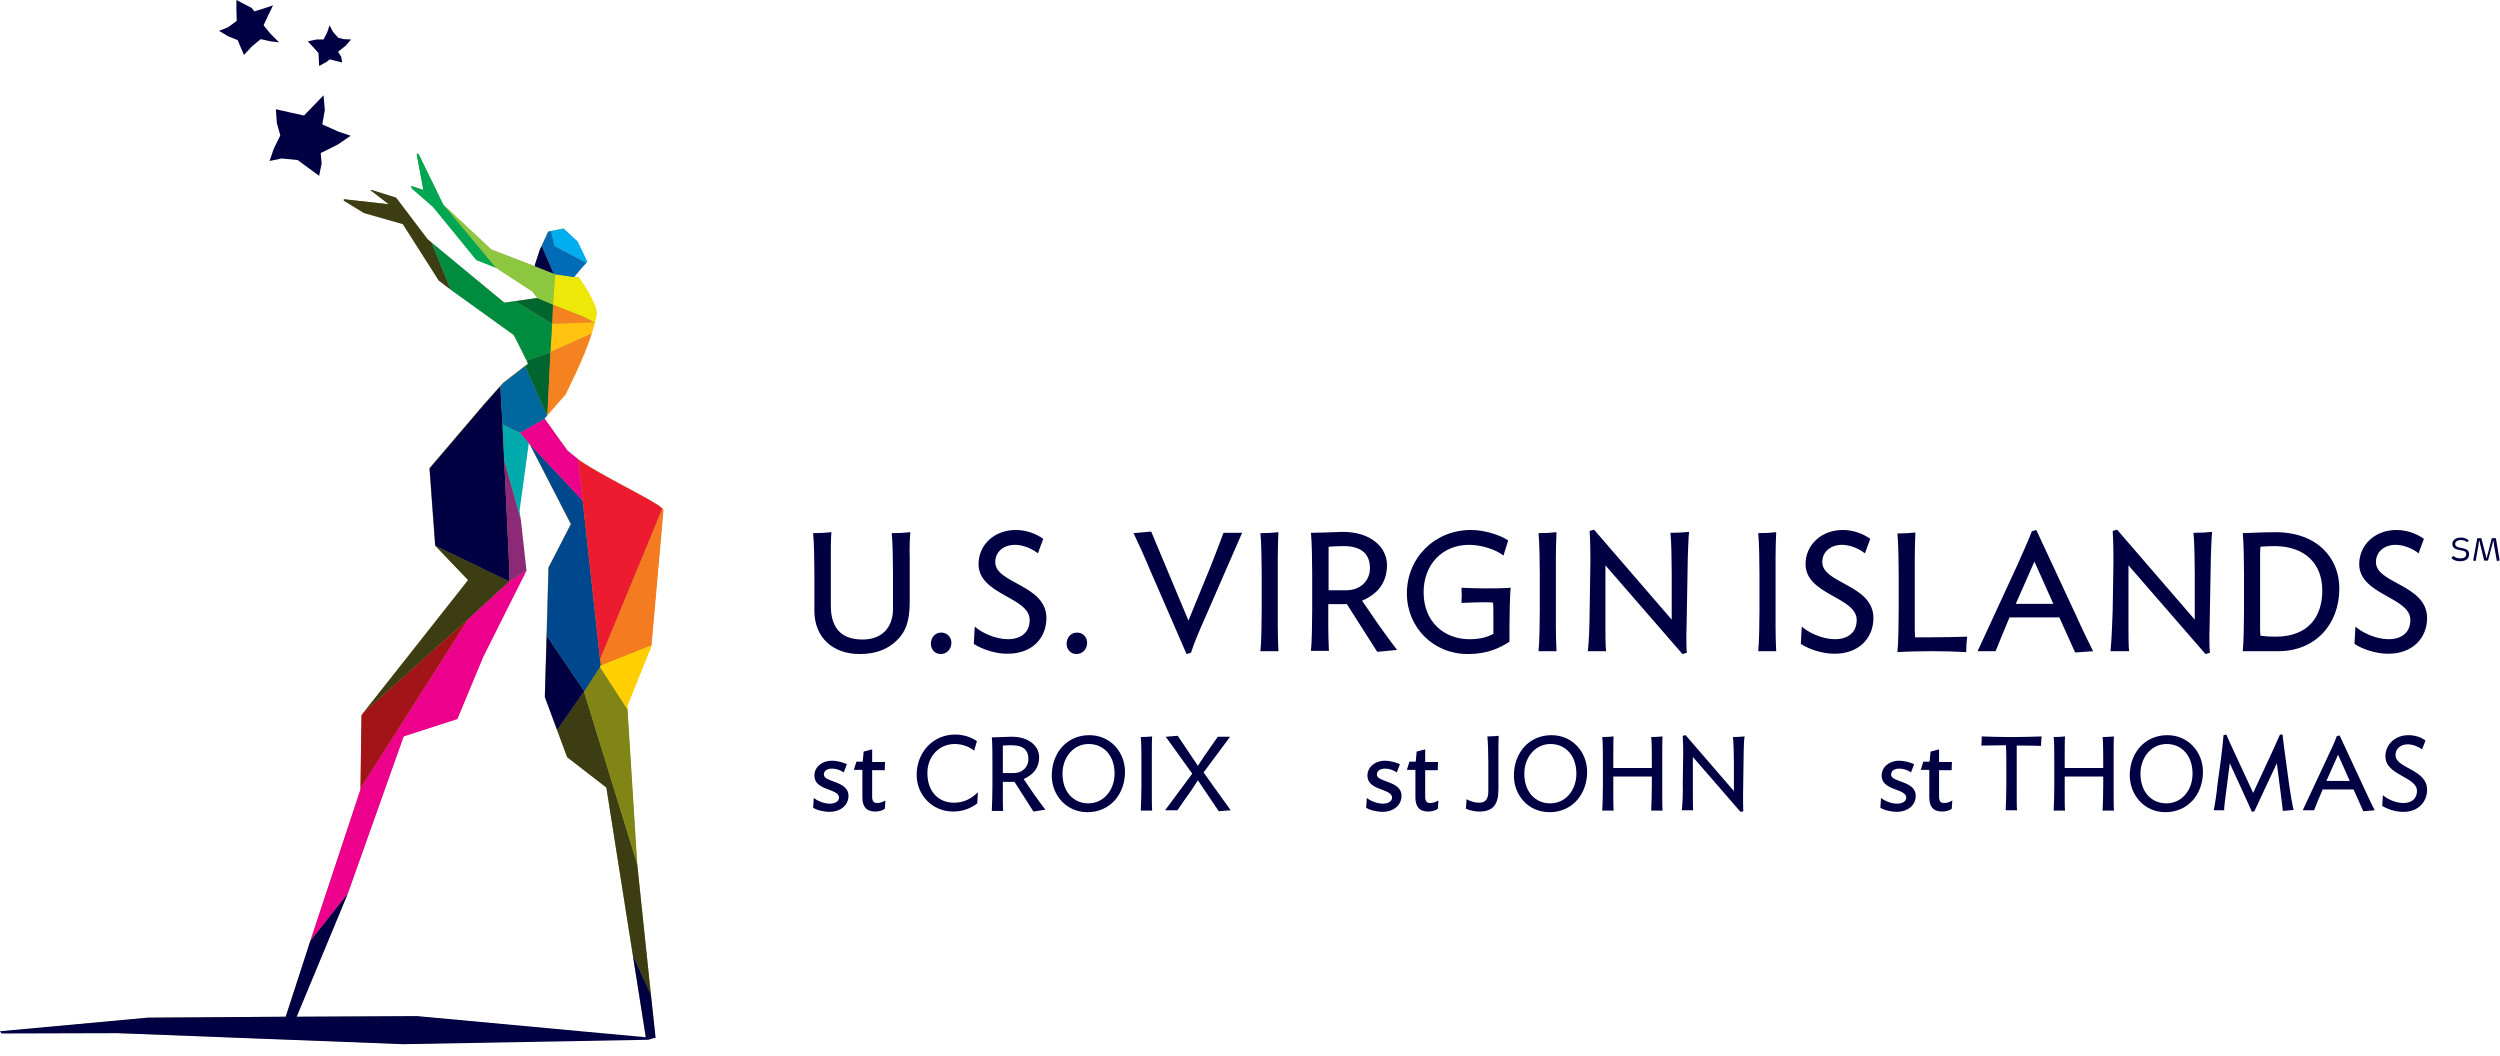 <?xml version="1.0" encoding="utf-8"?>
<!-- Generator: Adobe Illustrator 22.1.0, SVG Export Plug-In . SVG Version: 6.00 Build 0)  -->
<svg version="1.1" xmlns="http://www.w3.org/2000/svg" xmlns:xlink="http://www.w3.org/1999/xlink" x="0px" y="0px"
	 viewBox="0 0 792 334.4" style="enable-background:new 0 0 792 334.4;" xml:space="preserve">
<style type="text/css">
	.st0{fill:#000043;}
	.st1{fill:#AC9E59;}
	.st2{fill:#3C3D13;}
	.st3{fill:#FCAF17;}
	.st4{fill:#09154D;}
	.st5{fill:#EC008C;}
	.st6{fill:#A31418;}
	.st7{fill:#8C2A77;}
	.st8{fill:#F47B20;}
	.st9{fill:#FFCF01;}
	.st10{fill:#808515;}
	.st11{fill:#00488D;}
	.st12{fill:#ED1B2F;}
	.st13{fill:#00AAAD;}
	.st14{fill:#00679F;}
	.st15{fill:#00AEEF;}
	.st16{fill:#00652E;}
	.st17{fill:#F58220;}
	.st18{fill:#FFC20E;}
	.st19{fill:#008C3E;}
	.st20{fill:#00A651;}
	.st21{fill:#8DC63F;}
	.st22{fill:#EEE809;}
	.st23{fill:#006CB7;}
</style>
<g id="Layer_1">
	<g>
		<path class="st0" d="M790.7,170.5h-1.3l-1.3,5.1c0,0.1-0.1,0.2-0.1,0.3l-0.2,0.9h-0.1l-0.2-0.9c0-0.1,0-0.2-0.1-0.3l-1.3-5.1h-1.3
			l-1.3,7.1l0.8,0.1l0.9-5c0-0.1,0-0.2,0-0.3l0.2-1.1h0.1l0.2,1.1c0,0.1,0,0.2,0.1,0.3l1.2,4.9h1.2l1.3-4.9c0-0.1,0.1-0.2,0.1-0.3
			l0.2-1.1h0.1l0.2,1.1c0,0.1,0,0.2,0,0.3l0.9,5l0.9-0.1L790.7,170.5z M779.8,173.6c-1.3-0.2-2-0.5-2-1.3c0-0.7,0.7-1.2,1.8-1.2
			c0.9,0,1.4,0.2,2,0.7l0.5-0.6c-0.6-0.5-1.3-0.9-2.5-0.9c-1.7,0-2.7,0.9-2.7,2c0,1.2,0.8,1.7,2.5,2c1.4,0.2,1.9,0.5,1.9,1.3
			c0,0.9-0.8,1.3-1.8,1.3c-1.1,0-1.7-0.3-2.3-0.8l-0.6,0.7c0.7,0.6,1.3,1,2.8,1c1.8,0,2.8-0.9,2.8-2.1
			C782.3,174.4,781.5,173.9,779.8,173.6"/>
		<path class="st0" d="M373,256.7c1.4-2,3-4.4,4.4-6.3l2.1-3.2l6.6,9.8l3.8-0.3c-1.5-2-3.4-4.8-4.9-6.8l-3.7-5.2l8.4-11.3h-3.9
			c-1.4,2-3.1,4.4-4.4,6.3l-1.9,2.9l-6.4-9.5l-3.8,0.3c1.5,2,3.4,4.8,4.9,6.8l3.5,4.9l-8.6,11.6H373z M365,256.7
			c-0.1-0.9-0.1-3.5-0.1-4.8v-13.7c0-1.3,0-3.9,0.1-4.9c-1.1,0.1-2.3,0.2-3.6,0.2c0.2,1.6,0.2,5.8,0.2,8v7.3c0,2.1-0.1,6.4-0.2,8
			H365z M344.5,257.3c7.1,0,11.9-5.6,11.9-12.8c0-6.2-4.6-11.6-11.3-11.6c-7.1,0-11.9,5.6-11.9,12.8
			C333.2,251.9,337.8,257.3,344.5,257.3 M344.8,254.5c-4.7,0-8.2-3.6-8.2-9.4c0-5.1,3.4-9.4,8.3-9.4c4.7,0,8.2,3.6,8.2,9.4
			C353.1,250.2,349.7,254.5,344.8,254.5 M317.7,244.8v-8.6c0.9-0.1,1.9-0.1,2.9-0.1c3.5,0,5.2,1.5,5.2,4.4c0,2.3-1.7,4.4-4.7,4.4
			H317.7z M331.2,256.5c-0.8-0.9-2.6-3.5-3.5-4.7l-3.4-5c3.1-1.4,4.8-3.5,4.9-6.7c0.1-3.6-3.1-6.8-8.9-6.7c-1.5,0-4.9,0.2-6.1,0.2
			c0.2,1.6,0.2,5.8,0.2,8v7.3c0,2.1-0.1,6.4-0.2,8h3.6c-0.1-0.9-0.1-3.5-0.1-4.8v-4.4h3.7l6,9.4L331.2,256.5z M309.8,251
			c-2.2,2.1-4.5,3.3-7.6,3.3c-4.7,0-8.4-3.3-8.4-9.4c0-5.2,3.6-9.2,8.7-9.2c2.2,0,4.5,0.8,6.1,2.1l0.9-3c-1.8-1.3-4.4-2.1-6.9-2.1
			c-7,0-12.2,5.6-12.2,12.8c0,6.2,4.8,11.6,11.6,11.6c2.8,0,5.4-0.9,7.6-2.6L309.8,251z M280.5,253.6c-0.7,0.4-1.7,0.8-2.5,0.8
			c-1.1,0-1.7-0.4-1.7-2V244h4c0-1.2,0-1.9,0.1-2.6h-4.1v-4l-2.7,0.7l-0.3,3.2h-2l-0.8,2.6h2.7v8.7c0,2.9,1.2,4.5,4.1,4.5
			c1,0,2.3-0.3,3-0.9L280.5,253.6z M263.5,241c-3.2,0-5.5,2.1-5.5,4.7c0,4.9,7.8,4,7.8,7c0,1.2-1.3,1.9-2.9,1.9
			c-1.8,0-3.8-0.8-5.1-1.8l-0.2,3.1c1.2,0.8,3.6,1.3,5.2,1.3c3.2,0,6-1.9,6-5.1c0-4.8-7.8-4.2-7.8-6.7c0-1.4,1.3-1.9,2.6-1.9
			c1.4,0,2.7,0.5,3.7,1.2l1-2.6C267.2,241.6,265.5,241,263.5,241"/>
		<path class="st0" d="M532.8,256.7h3.6c-0.1-0.9-0.1-3.5-0.1-4.8v-12.1l15.1,17.4l0.9-0.2c-0.1-0.9-0.1-3.6-0.1-4.9l0.2-13.9
			c0-1.3,0.1-3.9,0.3-4.9c-1.1,0.1-2.4,0.2-3.7,0.2c0.2,1.6,0.3,5.8,0.3,8v9.1l-15.3-17.7l-0.9,0.2c0.1,1.6,0.2,5.5,0.1,7.7
			l-0.1,7.9C533.2,250.9,533,255.1,532.8,256.7 M526.7,256.7c-0.1-0.9-0.1-3.5-0.1-4.8v-13.7c0-1.3,0-3.9,0.1-4.9
			c-1.1,0.1-2.3,0.2-3.6,0.2c0.2,1.6,0.2,5.8,0.2,8v1.8h-12.2v-5.1c0-1.3,0-3.9,0.1-4.9c-1.1,0.1-2.3,0.2-3.6,0.2
			c0.2,1.6,0.2,5.8,0.2,8v7.3c0,2.1-0.1,6.4-0.2,8h3.6c-0.1-0.9-0.1-3.5-0.1-4.8v-6h12.2v2.8c0,2.1-0.1,6.4-0.2,8H526.7z
			 M490.9,257.3c7.1,0,11.9-5.6,11.9-12.8c0-6.2-4.6-11.6-11.3-11.6c-7.1,0-11.9,5.6-11.9,12.8C479.6,251.9,484.1,257.3,490.9,257.3
			 M491.1,254.5c-4.7,0-8.2-3.6-8.2-9.4c0-5.1,3.4-9.4,8.3-9.4c4.7,0,8.2,3.6,8.2,9.4C499.4,250.2,496.1,254.5,491.1,254.5
			 M471.5,241.4v9.3c0,2.3-0.8,3.6-2.9,3.6c-1.3,0-2.7-0.4-4-1.1l-0.2,3c1.2,0.6,3.1,0.9,4.2,0.9c4.5,0,6.1-2.3,6.1-7.1v-12
			c0-1.3,0-3.9,0.1-4.9c-1.1,0.1-2.3,0.2-3.6,0.2C471.4,235,471.5,239.3,471.5,241.4 M455.7,253.6c-0.7,0.4-1.7,0.8-2.5,0.8
			c-1.1,0-1.7-0.4-1.7-2V244h4c0-1.2,0-1.9,0.1-2.6h-4.1v-4l-2.7,0.7l-0.3,3.2h-2l-0.8,2.6h2.7v8.7c0,2.9,1.2,4.5,4.1,4.5
			c1,0,2.3-0.3,3-0.9L455.7,253.6z M438.7,241c-3.2,0-5.5,2.1-5.5,4.7c0,4.9,7.8,4,7.8,7c0,1.2-1.3,1.9-2.9,1.9
			c-1.8,0-3.8-0.8-5.1-1.8l-0.2,3.1c1.2,0.8,3.6,1.3,5.2,1.3c3.2,0,6-1.9,6-5.1c0-4.8-7.8-4.2-7.8-6.7c0-1.4,1.3-1.9,2.6-1.9
			c1.4,0,2.7,0.5,3.7,1.2l1-2.6C442.4,241.6,440.6,241,438.7,241"/>
		<path class="st0" d="M768.9,250.2c0-6.6-10-6.7-10-11c0-2,1.6-3.4,3.9-3.4c1.5,0,3.3,0.7,4.5,1.6l1.1-2.8c-1.3-1-3.2-1.7-5.4-1.7
			c-4.3,0-7.3,3-7.3,6.7c0,6.1,10,6.4,10,11c0,2.5-1.8,3.8-4.3,3.8c-2.5,0-5.2-1.3-6.5-2.5l-0.2,3.4c1.7,1.1,4.4,1.9,6.5,1.9
			C766,257.3,768.9,254.1,768.9,250.2 M740.7,239.1l3.7,8.3H737L740.7,239.1z M729.5,256.7h3.6c0.8-2,1.7-4.3,2.6-6.3l0.1-0.3h9.8
			l3.1,6.9l3.6-0.3c-1-2-2.3-4.7-3.2-6.7l-7.9-17l-0.9,0.2c-0.7,1.9-1.6,3.9-2.9,6.6L729.5,256.7z M701.3,256.7h3.3
			c0-0.9,0.3-3.5,0.5-4.8l1.3-10.1c1.3,2.9,6.5,14.1,7,15.4l0.8-0.2c0.6-1.4,6-12.8,7.1-15.2l1.3,10.1c0.2,1.3,0.5,4.1,0.6,5
			l3.4-0.3c-0.4-1.7-1.1-5.8-1.4-8l-1-7.4c-0.3-2.1-0.9-6.6-1.1-8.5h-0.8c-0.5,1.1-1.6,3.6-2.2,4.9l-6.3,13.6l-6.3-13.6
			c-0.6-1.3-1.6-3.4-2.2-4.9l-0.9,0.2c-0.1,1.8-0.6,6.1-0.9,8.3l-1,7.3C702.3,250.9,701.7,254.9,701.3,256.7 M686,257.3
			c7.1,0,11.9-5.6,11.9-12.8c0-6.2-4.6-11.6-11.3-11.6c-7.1,0-11.9,5.6-11.9,12.8C674.8,251.9,679.3,257.3,686,257.3 M686.3,254.5
			c-4.7,0-8.2-3.6-8.2-9.4c0-5.1,3.4-9.4,8.3-9.4c4.7,0,8.2,3.6,8.2,9.4C694.6,250.2,691.3,254.5,686.3,254.5 M669.7,256.7
			c-0.1-0.9-0.1-3.5-0.1-4.8v-13.7c0-1.3,0-3.9,0.1-4.9c-1.1,0.1-2.3,0.2-3.6,0.2c0.2,1.6,0.2,5.8,0.2,8v1.8h-12.2v-5.1
			c0-1.3,0-3.9,0.1-4.9c-1.1,0.1-2.3,0.2-3.6,0.2c0.2,1.6,0.2,5.8,0.2,8v7.3c0,2.1-0.1,6.4-0.2,8h3.6c-0.1-0.9-0.1-3.5-0.1-4.8v-6
			h12.2v2.8c0,2.1-0.1,6.4-0.2,8H669.7z M646.8,233.3c-3,0.1-6,0.2-9.6,0.2c-3.6,0-6.4-0.1-9.4-0.2c0,1,0,2.1-0.1,2.9
			c2.5,0,4.9-0.1,7.8-0.1c0.1,1.9,0.1,4,0.1,5.4v7.2c0,2.1-0.1,6.4-0.2,8h3.6c-0.1-0.9-0.1-3.5-0.1-4.8v-13.6c0-0.6,0-1.4,0-2.1
			c3,0,5.2,0,7.7,0.1C646.6,235.1,646.7,234.2,646.8,233.3 M618.5,253.6c-0.7,0.4-1.6,0.8-2.5,0.8c-1.1,0-1.7-0.4-1.7-2V244h4
			c0-1.2,0-1.9,0.1-2.6h-4.1v-4l-2.7,0.7l-0.3,3.2h-2l-0.8,2.6h2.7v8.7c0,2.9,1.2,4.5,4.1,4.5c1,0,2.3-0.3,3-0.9L618.5,253.6z
			 M601.6,241c-3.2,0-5.5,2.1-5.5,4.7c0,4.9,7.8,4,7.8,7c0,1.2-1.3,1.9-2.9,1.9c-1.8,0-3.8-0.8-5.1-1.8l-0.2,3.1
			c1.2,0.8,3.6,1.3,5.2,1.3c3.2,0,6-1.9,6-5.1c0-4.8-7.8-4.2-7.8-6.7c0-1.4,1.3-1.9,2.6-1.9c1.4,0,2.7,0.5,3.7,1.2l1-2.6
			C605.3,241.6,603.5,241,601.6,241"/>
		<path class="st0" d="M768.9,195.8c0-10.6-16.2-10.9-16.2-17.7c0-3.3,2.6-5.5,6.3-5.5c2.4,0,5.4,1.2,7.2,2.7l1.7-4.6
			c-2.1-1.5-5.2-2.8-8.7-2.8c-6.9,0-11.8,4.8-11.8,10.8c0,9.8,16.2,10.4,16.2,17.7c0,4-2.8,6.1-6.9,6.1c-4,0-8.4-2.1-10.5-4
			l-0.3,5.5c2.8,1.8,7,3.1,10.5,3.1C764.2,207.2,768.9,202.2,768.9,195.8 M735.7,187.1c0,7.9-4.1,14.6-14.8,14.6
			c-2,0-3.2-0.1-4.8-0.3c-0.1-1.1-0.1-2.1-0.1-3v-21.9c0-0.9,0-2.3,0.1-3.3c1.4-0.1,2.9-0.2,4.6-0.2
			C730.4,173.1,735.7,178.7,735.7,187.1 M741.1,186.4c0-9.6-7-17.8-20.2-17.8c-5.1,0-8.5,0.3-10.4,0.3c0.3,2.5,0.4,9.4,0.4,12.8
			v11.8c0,3.5-0.1,10.3-0.4,12.8h11.3C733.3,206.3,741.1,198,741.1,186.4 M668.6,206.3h5.9c-0.2-1.5-0.2-5.6-0.2-7.7v-19.5
			l24.4,28.1l1.4-0.4c-0.2-1.5-0.2-5.8-0.1-7.9l0.4-22.5c0.1-2.1,0.2-6.3,0.4-7.9c-1.8,0.2-3.8,0.3-5.9,0.3
			c0.3,2.6,0.4,9.4,0.4,12.8v14.7l-24.6-28.5l-1.4,0.4c0.2,2.6,0.3,8.9,0.2,12.4l-0.2,12.8C669.2,196.9,668.9,203.7,668.6,206.3
			 M644.5,177.9l6,13.4h-11.9L644.5,177.9z M626.5,206.3h5.7c1.3-3.2,2.8-6.9,4.2-10.2l0.2-0.5h15.8l5,11.1l5.7-0.4
			c-1.6-3.2-3.7-7.5-5.2-10.9l-12.8-27.5l-1.4,0.4c-1.2,3.1-2.6,6.2-4.6,10.7L626.5,206.3z M623.2,201.7c-3.6,0.1-7.3,0.2-11.7,0.2
			c-1.6,0-3.3,0-4.8,0c-0.1-1.1-0.1-2.5-0.1-3.3v-22c0-2.1,0.1-6.3,0.2-7.9c-1.7,0.2-3.7,0.3-5.7,0.3c0.3,2.6,0.4,9.4,0.4,12.8v11.8
			c0,3.5-0.1,10.5-0.4,13c3.1-0.2,7.1-0.3,10.9-0.3c3.8,0,7.7,0.1,10.9,0.3C622.9,204.8,623,203.2,623.2,201.7 M593.5,195.8
			c0-10.6-16.2-10.9-16.2-17.7c0-3.3,2.6-5.5,6.3-5.5c2.4,0,5.4,1.2,7.2,2.7l1.7-4.6c-2.1-1.5-5.2-2.8-8.7-2.8
			c-6.9,0-11.8,4.8-11.8,10.8c0,9.8,16.2,10.4,16.2,17.7c0,4-2.8,6.1-6.9,6.1c-4,0-8.4-2.1-10.5-4l-0.3,5.5c2.8,1.8,7,3.1,10.5,3.1
			C588.8,207.2,593.5,202.2,593.5,195.8 M562.7,206.3c-0.1-1.5-0.2-5.6-0.2-7.7v-22.1c0-2.1,0.1-6.3,0.2-7.9
			c-1.7,0.2-3.7,0.3-5.7,0.3c0.3,2.6,0.4,9.4,0.4,12.8v11.8c0,3.5-0.1,10.3-0.4,12.8H562.7z M503,206.3h5.8
			c-0.2-1.5-0.2-5.6-0.2-7.7v-19.5l24.4,28.1l1.4-0.4c-0.2-1.5-0.2-5.8-0.1-7.9l0.4-22.5c0.1-2.1,0.2-6.3,0.4-7.9
			c-1.8,0.2-3.8,0.3-5.9,0.3c0.3,2.6,0.4,9.4,0.4,12.8v14.7l-24.6-28.5l-1.4,0.4c0.2,2.6,0.3,8.9,0.2,12.4l-0.2,12.8
			C503.6,196.9,503.4,203.7,503,206.3 M493.1,206.3c-0.1-1.5-0.2-5.6-0.2-7.7v-22.1c0-2.1,0.1-6.3,0.2-7.9c-1.7,0.2-3.7,0.3-5.7,0.3
			c0.3,2.6,0.4,9.4,0.4,12.8v11.8c0,3.5-0.1,10.3-0.4,12.8H493.1z M478.2,203.3v-4.2c0-3.4,0.1-10.8,0.4-12.9
			c-3.1,0.2-4.7,0.2-8.4,0.2c-2.4,0-4-0.1-7.2-0.2c0.1,1.3,0.1,3,0,4.8c3-0.1,4.6-0.2,7.2-0.2c1.7,0,1.2,0,2.8,0.1
			c0.1,1,0.1,2.4,0.1,3.2v6.7c-2.2,1.2-4.6,1.7-7.6,1.7c-7.9,0-14.5-5.4-14.5-14.9c0-8.6,5.8-15,14.4-15c3.6,0,8.2,1.3,10.9,3.4
			l1.5-4.8c-2.9-1.9-7.8-3.3-11.8-3.3c-11.6,0-20.3,8.9-20.3,20.1c0,10.7,8.3,19.2,19.3,19.2C471.4,207.2,475.2,205.2,478.2,203.3
			 M420.9,187.1v-13.9c1.4-0.1,3-0.2,4.7-0.2c5.6,0,8.4,2.4,8.4,7c0,3.8-2.8,7-7.6,7H420.9z M442.6,205.9c-1.2-1.5-4.2-5.6-5.6-7.6
			l-5.5-8c5.1-2.2,7.7-5.7,7.9-10.9c0.2-5.9-5-11-14.3-10.9c-2.4,0.1-7.9,0.3-9.8,0.3c0.3,2.5,0.4,9.4,0.4,12.8v11.8
			c0,3.5-0.1,10.3-0.4,12.8h5.7c-0.1-1.5-0.2-5.6-0.2-7.7v-7.1h5.9l9.6,15.1L442.6,205.9z M405,206.3c-0.1-1.5-0.2-5.6-0.2-7.7
			v-22.1c0-2.1,0.1-6.3,0.2-7.9c-1.7,0.2-3.7,0.3-5.7,0.3c0.3,2.6,0.4,9.4,0.4,12.8v11.8c0,3.5-0.1,10.3-0.4,12.8H405z M359.1,168.9
			c1.5,3.1,3.5,7.5,4.9,10.9l11.9,27.4l1.4-0.4c1-3.1,2.3-6.2,4.3-10.7l11.9-27.3h-5.9c-1.2,3.2-2.6,7-3.9,10.2l-7.2,17.6
			l-11.8-28.2L359.1,168.9z M344.4,203.6c0-1.7-1.3-3.2-3.2-3.2c-2,0-3.3,1.6-3.3,3.6c0,1.6,1.2,3.2,3.1,3.2
			C343,207.2,344.4,205.6,344.4,203.6 M331.5,195.8c0-10.6-16.2-10.9-16.2-17.7c0-3.3,2.6-5.5,6.3-5.5c2.4,0,5.4,1.2,7.2,2.7
			l1.7-4.6c-2.1-1.5-5.2-2.8-8.7-2.8c-6.9,0-11.8,4.8-11.8,10.8c0,9.8,16.2,10.4,16.2,17.7c0,4-2.8,6.1-6.9,6.1c-4,0-8.4-2.1-10.5-4
			l-0.3,5.5c2.8,1.8,7,3.1,10.5,3.1C326.9,207.2,331.5,202.2,331.5,195.8 M301.4,203.6c0-1.7-1.3-3.2-3.2-3.2c-2,0-3.3,1.6-3.3,3.6
			c0,1.6,1.2,3.2,3.1,3.2C300,207.2,301.4,205.6,301.4,203.6 M288.4,168.6c-1.8,0.2-3.8,0.3-5.9,0.3c0.3,2.6,0.4,9.4,0.4,12.8v11.2
			c0,6-3.6,9.7-9.6,9.7c-6.1,0-10.1-2.9-10.1-10.8v-15.3c0-2.1,0-6.3,0.2-7.9c-1.8,0.2-3.7,0.3-5.8,0.3c0.3,2.6,0.4,9.4,0.4,12.8
			v11.8c0,8.5,5.9,13.7,14.3,13.7c5.2,0,8.9-1.5,11.8-4.3c2.8-2.7,4.1-6,4.1-12.2v-14.3C288.1,174.4,288.2,170.1,288.4,168.6"/>
	</g>
</g>
<g id="Layer_2">
	<g>
		<path class="st1" d="M127.7,330.7l-90.4-3.4l-36.9,0l-0.3-0.5l46.7-4.4l43.8-0.3l7.7-24l15.9-48l0-0.4l0.4-23.1l0.6-0.9l33.1-42
			l-10.5-10.9l-1.8-24.5l17.4-20.4l5-5.6l1-1.1l6.8-5.3l1-0.7l-0.5-1.1l-3.6-7.3l-0.4-0.9l-20.1-14.4l-3.7-2.9L127.7,71l-12.4-3.6
			l-6.3-3.9l0-0.4l14.1,1.6l0.3,0l-0.3-0.2l-5.7-4.3l0,0l7.9,2.5l10,13.1l1.2,1l23.2,19.1l3.4-0.5l7.1-1l0.2,0l-0.1-0.1l-0.5-0.5
			l-1.1-1.5l-11.5-7.5l-6.3-2.5l-13.7-16.8l-6.7-6l-0.2-0.6l3.7,1.2l0.1,0.1l0-0.2l-2.1-11.3l0.4-0.1l7.9,16.1l0.1,0.2l15.2,14.1
			l13.8,5.3l0.2,0.1l-0.1-0.2l-0.1-0.3l1.7-5.1l0.4-0.9l2.1-4.5l0.8-0.2l4-0.8l4.4,4.1l3,6.3l-0.3,0.3l-1.6,1.7l-2.3,2.8l-0.1,0.1
			l0.2,0l1.6,0.2c0,0,5.7,8,5.5,11.4c0,0.5-0.2,1.4-0.5,2.6c-0.3,1-0.6,2.2-1,3.5c-2.3,7.6-8.3,19.4-8.4,19.5l-5.7,6.4l-0.1,0.1
			l-0.8,1l7.4,10.2l3.3,2.7c2.6,2.1,9.3,5.7,15.2,8.9c5.4,2.9,10.5,5.6,11.5,6.7c0.1,0.2,0.4,0.4,0.4,0.5l-3.8,42.8l-7.7,19.1
			l0.1,1.2l3.1,49.2l4.4,41.2l1.4,13.6l-0.6,0.1l-1.6,0.5L127.7,330.7L127.7,330.7L127.7,330.7z M132.1,322l72.4,6.8l0.1,0l0-0.1
			l-4.1-25.9l-8.4-53.3l-12.5-9.7l-3.1-8.5l-3.9-10.5l0.5-19.3l0.6-21.7l7.1-13.7l-13-25.3l0,0l-0.1-0.1l-0.3-0.4l-0.2-0.3l0.1,0.3
			l0,0.2l-2.9,21.2l0.3,2.8l1.8,16.2L153,208.1l-8.2,19.6l-17,5.5L110.1,283l-16.2,39l-0.1,0.1H94L132.1,322L132.1,322z"/>
		<polygon class="st2" points="201.9,273.9 185,219.1 176.5,231.3 179.7,239.9 192.1,249.5 200.5,302.7 206.2,315.1 		"/>
		<polygon class="st2" points="135.5,75.8 125.5,62.6 117.5,60.1 117.4,60.3 123.1,64.7 108.9,63.1 108.9,63.6 115.3,67.5 127.6,71 
			139,88.9 142.8,91.8 136.7,76.8 		"/>
		<polygon class="st3" points="174.4,111.6 174.4,111.6 174.5,111.6 		"/>
		<line class="st4" x1="164.8" y1="137.1" x2="164.7" y2="137.1"/>
		<polygon class="st5" points="166.8,180.8 161.3,184.2 148.3,196.1 114.2,249.7 114.2,250.1 98.3,298.1 110.2,283.1 127.9,233.3 
			144.9,227.8 153.1,208.1 166.8,180.8 		"/>
		<polygon class="st6" points="114.5,226.6 114.2,249.7 148.3,196.1 115.2,225.7 		"/>
		<polygon class="st2" points="137.9,172.9 148.3,183.8 115.2,225.7 148.3,196.1 148.3,196.1 161.3,184.2 161.3,184.2 		"/>
		<polygon class="st0" points="161.4,181.1 159.2,134.4 158.5,122.4 153.5,128 136.1,148.4 137.9,172.9 161.3,184.2 		"/>
		<polygon class="st7" points="166.8,180.8 165,164.6 159.7,145.6 161.4,181.1 161.3,184.2 161.3,184.2 		"/>
		<path class="st8" d="M190.1,208.8l0.2,2.1l16.1-6.4l3.8-42.9c-0.1-0.1-0.2-0.3-0.4-0.5L190.1,208.8z"/>
		<polygon class="st9" points="206.4,204.5 190.3,210.9 190.1,211.3 190.5,211.9 198.8,224.7 198.7,223.6 		"/>
		<polygon class="st0" points="173.2,201.4 172.6,220.8 176.5,231.3 185,219.1 185.1,219 		"/>
		<polygon class="st10" points="201.9,273.9 198.8,224.7 190.5,211.9 190.1,211.3 185.1,219 185.1,219 185,219.1 185,219.1 
			185.1,219.3 185.1,219.3 		"/>
		<polygon class="st9" points="206.4,204.5 190.3,210.9 190.1,211.3 190.5,211.9 198.8,224.7 198.7,223.6 		"/>
		<polygon class="st11" points="184.6,158.6 184.6,158.6 184.6,158.6 167.9,140.8 180.9,166 173.8,179.8 173.2,201.4 185.1,219 
			185.1,219 185.1,219 190.1,211.3 190.3,210.8 		"/>
		<path class="st12" d="M184.6,158.6l5.5,50.2l19.7-47.7c-2.1-2.3-21.6-11.5-26.7-15.6L184.6,158.6L184.6,158.6z"/>
		<polygon class="st5" points="183.1,145.5 179.8,142.8 172.5,132.6 172.5,132.7 164.7,137.1 167.8,140.7 184.6,158.6 		"/>
		<polygon class="st13" points="164.6,161.8 167.5,140.6 167.5,140.3 164.7,137.1 159.2,134.4 159.7,145.6 165,164.6 		"/>
		<polygon class="st14" points="173.3,131.7 166.4,116 159.5,121.3 158.5,122.4 159.2,134.4 164.7,137.1 172.5,132.7 		"/>
		<polygon class="st0" points="207.7,328.8 206.2,315.1 200.5,302.7 204.6,328.6 132.1,321.9 94,322.1 110.2,283.1 98.3,298.1 
			90.5,322.1 46.8,322.4 0,326.7 0.5,327.4 37.3,327.3 127.7,330.8 205.4,329.4 207,328.9 		"/>
		<polygon class="st15" points="183,76.5 178.6,72.4 174.5,73.2 175.7,78 185.8,83.3 186.1,82.9 		"/>
		<polygon class="st16" points="173.4,131.6 174.4,111.6 166.9,114.3 167.3,115.3 166.4,116 173.3,131.7 		"/>
		<polygon class="st17" points="184.6,100.2 175.2,96.5 174.9,102.6 174.9,102.6 188.4,102.1 		"/>
		<path class="st18" d="M187.5,105.7c0.4-1.3,0.7-2.5,1-3.5l-0.1-0.1l-13.5,0.5l-0.5,9l0.1-0.1L187.5,105.7z"/>
		<polygon class="st16" points="175.2,96.5 170.2,94.4 163.2,95.4 174.9,102.6 174.9,102.3 175.2,96.5 		"/>
		<polygon class="st19" points="174.5,109.6 174.9,102.6 174.9,102.6 174.9,102.6 163.2,95.4 159.8,95.9 136.7,76.8 142.8,91.8 
			162.8,106.2 163.3,107.1 166.9,114.3 174.4,111.6 174.4,111.3 		"/>
		<path class="st17" d="M174.4,111.6l-1,20l5.7-6.5c0,0,6.1-11.8,8.4-19.5l-13,5.9L174.4,111.6z"/>
		<polygon class="st3" points="174.4,111.6 174.4,111.6 174.5,111.6 		"/>
		<line class="st4" x1="164.8" y1="137.1" x2="164.7" y2="137.1"/>
		<polygon class="st9" points="206.4,204.5 190.3,210.9 190.1,211.3 190.5,211.9 198.8,224.7 198.7,223.6 		"/>
		<polygon class="st20" points="157.2,84.9 140.5,64.9 132.6,48.7 132,48.9 134.1,60.2 130.2,58.9 130.4,59.7 137.2,65.6 
			150.9,82.4 		"/>
		<polygon class="st21" points="155.8,79.2 140.7,65 157.2,84.9 168.7,92.4 169.8,93.8 170.2,94.4 175.2,96.5 175.9,86.9 		"/>
		<path class="st22" d="M183.5,88l-7.6-1.1l-0.7,9.6v0l9.4,3.7l3.8,1.9h0l0.1,0.1c0.3-1.2,0.5-2.1,0.6-2.6
			C189.3,96,183.5,88,183.5,88z"/>
		<polygon class="st23" points="175.9,86.9 181.9,87.8 184.2,85 185.8,83.3 175.7,78 174.5,73.2 173.7,73.4 171.6,78 175.4,86.7 
			175.9,86.9 		"/>
		<polygon class="st0" points="171.6,78 171.1,78.9 169.4,84.1 169.6,84.4 175.4,86.7 		"/>
		<polygon class="st0" points="108.4,19.8 106.4,19.3 104.5,18.8 103.3,19.7 101.1,20.9 101,18.9 100.9,16.8 99.2,14.9 97.5,13.1 
			100.3,12.5 102.5,12.5 103.6,10.4 104.4,8 105.5,10.1 107.2,12 108.9,12.4 111.2,12.5 109.6,14.4 107.1,16.4 108.1,18 		"/>
		<polygon class="st0" points="85.4,51 89.2,50.2 94.3,50.7 97.7,53.2 101.1,55.7 101.9,51.8 101.6,48.5 107,45.8 111.1,43 
			107.2,41.7 102.1,39.4 102.9,34.9 102.5,30.2 99.4,33.4 96.3,36.6 91.8,35.6 87.4,34.6 87.7,39 88.8,42.9 86.7,47.2 		"/>
		<polygon class="st0" points="88.4,13.4 85.7,13.1 82.6,12.4 79.8,14.7 77.3,17.4 76.3,15.1 75.3,12.7 72.5,11.6 69.4,9.8 
			72.3,8.6 75,6.6 74.9,3.3 74.9,0 79.7,2.5 80.6,3.6 83.5,2.7 86.5,1.7 85,4.8 83.5,8 85.6,10.6 		"/>
	</g>
</g>
</svg>
